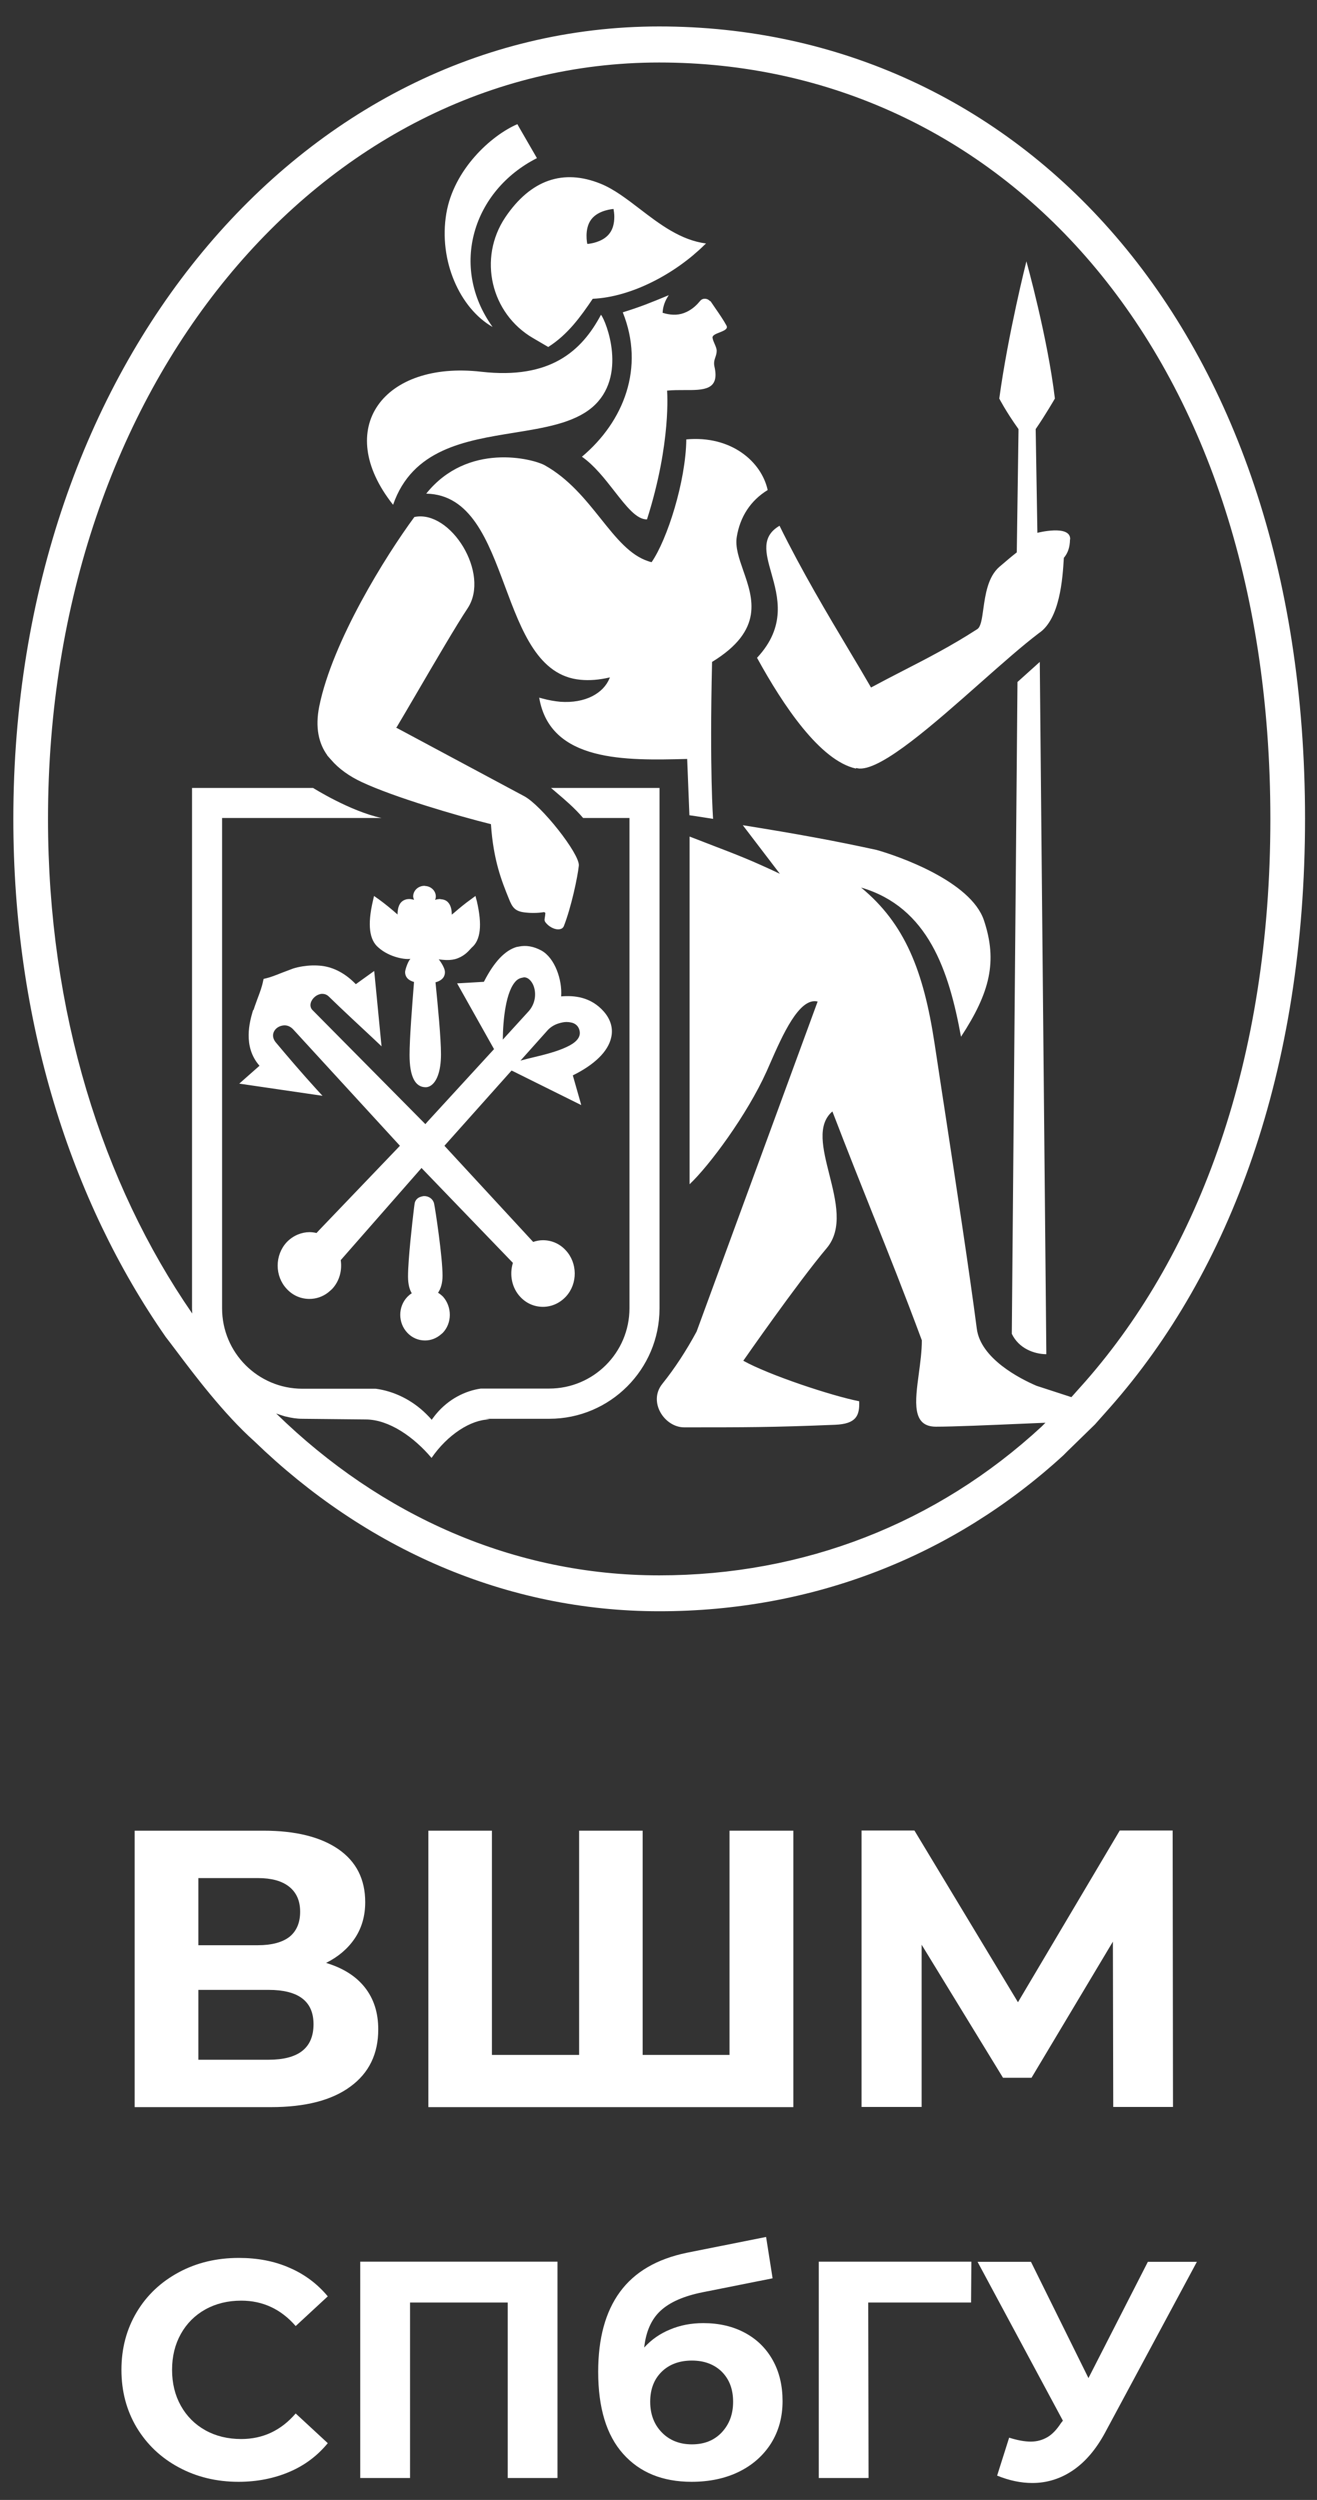 <?xml version="1.0" encoding="UTF-8"?> <svg xmlns="http://www.w3.org/2000/svg" width="49" height="93" viewBox="0 0 49 93" fill="none"><rect x="0" y="0" width="49" height="93" fill="#333333" stroke="none"/><g clip-path="url(#clip0_327_1417)"><path d="M13.575 73.935C13.908 74.357 14.073 74.874 14.073 75.494C14.073 76.407 13.729 77.116 13.039 77.621C12.349 78.132 11.359 78.387 10.081 78.387H5.01V68.103H9.8C10.995 68.103 11.927 68.334 12.592 68.793C13.256 69.253 13.588 69.911 13.588 70.761C13.588 71.272 13.46 71.719 13.205 72.102C12.949 72.485 12.592 72.792 12.132 73.022C12.764 73.213 13.243 73.514 13.575 73.935ZM7.38 72.364H9.596C10.113 72.364 10.509 72.255 10.771 72.051C11.033 71.84 11.167 71.527 11.167 71.118C11.167 70.716 11.033 70.409 10.765 70.192C10.497 69.975 10.107 69.866 9.596 69.866H7.38V72.364ZM11.665 75.302C11.665 74.453 11.11 74.025 9.992 74.025H7.38V76.624H9.992C11.11 76.624 11.665 76.184 11.665 75.302Z" fill="white"></path><path d="M29.518 68.103V78.387H15.938V68.103H18.302V76.445H21.547V68.103H23.91V76.445H27.142V68.103H29.518Z" fill="white"></path><path d="M41.419 78.387L41.406 72.23L38.378 77.295H37.318L34.29 72.345V78.381H32.055V68.097H34.022L37.874 74.485L41.661 68.097H43.629L43.642 78.381H41.419V78.387Z" fill="white"></path><path d="M6.651 91.788C5.987 91.431 5.469 90.939 5.086 90.306C4.709 89.674 4.518 88.959 4.518 88.16C4.518 87.362 4.709 86.646 5.086 86.014C5.463 85.382 5.987 84.89 6.651 84.532C7.315 84.174 8.063 83.996 8.887 83.996C9.583 83.996 10.215 84.117 10.777 84.366C11.339 84.609 11.812 84.966 12.195 85.426L11.001 86.531C10.458 85.905 9.781 85.586 8.976 85.586C8.478 85.586 8.031 85.695 7.641 85.912C7.251 86.129 6.945 86.436 6.728 86.825C6.51 87.215 6.402 87.662 6.402 88.16C6.402 88.658 6.51 89.106 6.728 89.495C6.945 89.885 7.251 90.191 7.641 90.409C8.031 90.626 8.478 90.734 8.976 90.734C9.781 90.734 10.458 90.415 11.001 89.783L12.195 90.888C11.812 91.354 11.339 91.712 10.771 91.954C10.202 92.197 9.57 92.325 8.874 92.325C8.056 92.325 7.315 92.146 6.651 91.788Z" fill="white"></path><path d="M20.742 84.136V92.184H18.89V85.656H15.256V92.184H13.403V84.136H20.742Z" fill="white"></path><path d="M27.724 86.787C28.171 87.029 28.509 87.368 28.752 87.802C28.995 88.237 29.116 88.748 29.116 89.323C29.116 89.91 28.975 90.434 28.688 90.894C28.401 91.347 27.998 91.705 27.487 91.954C26.976 92.203 26.389 92.325 25.731 92.325C24.651 92.325 23.802 91.98 23.182 91.283C22.562 90.587 22.256 89.572 22.256 88.23C22.256 86.991 22.524 86.001 23.067 85.26C23.61 84.519 24.44 84.034 25.558 83.804L28.503 83.216L28.745 84.755L26.146 85.273C25.443 85.413 24.919 85.643 24.575 85.963C24.23 86.282 24.032 86.742 23.968 87.33C24.236 87.036 24.555 86.812 24.932 86.659C25.309 86.499 25.718 86.422 26.165 86.422C26.759 86.422 27.276 86.544 27.724 86.787ZM26.855 90.485C27.136 90.185 27.276 89.808 27.276 89.348C27.276 88.882 27.136 88.511 26.855 88.23C26.574 87.956 26.203 87.815 25.743 87.815C25.277 87.815 24.9 87.956 24.619 88.23C24.338 88.505 24.191 88.875 24.191 89.348C24.191 89.814 24.338 90.198 24.626 90.491C24.913 90.785 25.29 90.932 25.743 90.932C26.203 90.932 26.574 90.785 26.855 90.485Z" fill="white"></path><path d="M36.129 85.656H32.303L32.315 92.184H30.463V84.136H36.141L36.129 85.656Z" fill="white"></path><path d="M44.534 84.136L41.111 90.504C40.778 91.118 40.382 91.584 39.922 91.897C39.463 92.21 38.958 92.369 38.409 92.369C37.987 92.369 37.553 92.28 37.099 92.095L37.546 90.683C37.866 90.785 38.134 90.83 38.351 90.83C38.581 90.83 38.785 90.772 38.971 90.664C39.156 90.555 39.322 90.376 39.475 90.14L39.546 90.051L36.371 84.142H38.358L40.497 88.467L42.707 84.142H44.534V84.136Z" fill="white"></path><path fill-rule="evenodd" clip-rule="evenodd" d="M0.496 30.462C0.496 13.523 11.252 0.984 24.526 0.984C37.792 0.984 48.555 11.996 48.555 30.449C48.555 39.839 45.77 47.299 41.293 52.365L40.737 52.991L39.715 53.987L39.562 54.14C35.448 57.909 30.223 59.94 24.532 59.94C18.822 59.94 13.59 57.609 9.47 53.623C8.321 52.599 7.189 51.092 6.532 50.217C6.385 50.023 6.262 49.859 6.168 49.739C2.63 44.661 0.496 37.999 0.496 30.462ZM24.525 2.325C11.968 2.325 1.786 14.296 1.786 30.462C1.786 37.654 3.805 44.016 7.152 48.864C7.152 48.836 7.15 48.808 7.149 48.78C7.147 48.749 7.145 48.718 7.145 48.685V48.679V29.312H11.648C11.648 29.312 13.028 30.181 14.197 30.43H8.263V48.673C8.263 50.321 9.598 51.662 11.252 51.662H13.98C14.65 51.751 15.321 52.071 15.858 52.601L15.859 52.602C15.929 52.672 15.999 52.742 16.062 52.818C16.068 52.812 16.073 52.804 16.078 52.796C16.083 52.788 16.088 52.78 16.094 52.773C16.11 52.752 16.126 52.731 16.141 52.711C16.168 52.675 16.193 52.64 16.222 52.607C16.701 52.032 17.32 51.739 17.889 51.656H20.431C22.079 51.656 23.42 50.321 23.42 48.666V30.43H21.696C21.378 30.057 21.013 29.748 20.72 29.499L20.72 29.499C20.641 29.433 20.567 29.37 20.501 29.312H24.538V48.673C24.538 50.94 22.699 52.78 20.437 52.78H18.061C18.119 52.786 18.17 52.793 18.221 52.805C17.518 52.805 16.643 53.38 16.056 54.236C15.398 53.457 14.472 52.805 13.603 52.805L11.246 52.78C11.041 52.78 10.837 52.748 10.639 52.697L10.646 52.703C10.633 52.697 10.614 52.69 10.601 52.69C10.492 52.658 10.384 52.62 10.275 52.582C14.171 56.389 19.128 58.605 24.525 58.605C29.91 58.605 34.854 56.67 38.75 53.074L38.897 52.927C38.632 52.938 38.332 52.95 38.017 52.964C36.854 53.014 35.48 53.074 34.822 53.074C33.921 53.074 34.045 52.144 34.186 51.094L34.186 51.094C34.241 50.685 34.298 50.258 34.298 49.861C33.628 48.059 33.093 46.719 32.511 45.261L32.51 45.261C32.055 44.12 31.57 42.908 30.97 41.346C30.39 41.842 30.615 42.736 30.854 43.685C31.102 44.669 31.364 45.712 30.759 46.431C29.661 47.734 27.655 50.621 27.655 50.621C28.607 51.151 30.932 51.924 31.967 52.128C31.986 52.665 31.858 52.971 31.066 53.003C28.747 53.099 27.694 53.099 25.458 53.099C24.723 53.099 24.104 52.154 24.64 51.483C25.107 50.902 25.535 50.244 25.918 49.535L30.421 37.258C29.737 37.09 29.11 38.518 28.656 39.552L28.656 39.552C28.61 39.657 28.566 39.757 28.524 39.852C27.796 41.474 26.384 43.371 25.656 44.055V31.12C25.989 31.25 26.274 31.36 26.531 31.458C27.42 31.799 27.97 32.01 29.016 32.506L27.636 30.698C29.667 31.024 31.066 31.28 32.612 31.618C33.391 31.835 36.125 32.774 36.61 34.243C37.115 35.757 36.84 36.913 35.755 38.568C35.307 36.121 34.541 33.752 32.037 33.017C33.672 34.365 34.362 36.121 34.771 38.817C34.876 39.51 34.987 40.241 35.101 40.987L35.102 40.988C35.569 44.049 36.075 47.367 36.342 49.426C36.483 50.538 37.939 51.285 38.565 51.553L39.862 51.975L40.392 51.381C44.627 46.546 47.265 39.43 47.265 30.468C47.265 12.839 37.083 2.325 24.525 2.325ZM26.435 11.204C26.49 11.285 26.547 11.367 26.603 11.449L26.603 11.45C26.765 11.684 26.925 11.917 27.029 12.111C27.097 12.239 26.933 12.304 26.772 12.367C26.629 12.423 26.488 12.478 26.512 12.577C26.526 12.652 26.558 12.726 26.59 12.798C26.628 12.887 26.665 12.972 26.665 13.05C26.665 13.14 26.641 13.213 26.617 13.286C26.582 13.387 26.549 13.488 26.582 13.638C26.784 14.516 26.179 14.514 25.463 14.511C25.252 14.511 25.032 14.51 24.819 14.532C24.819 14.532 24.985 16.454 24.072 19.322C23.688 19.333 23.302 18.838 22.861 18.273L22.861 18.273C22.503 17.814 22.109 17.309 21.651 16.991C23.216 15.675 23.995 13.676 23.171 11.619C23.81 11.421 24.212 11.261 24.883 10.98C24.858 11.012 24.826 11.07 24.794 11.127C24.723 11.261 24.66 11.44 24.653 11.638C24.685 11.645 24.717 11.651 24.749 11.664C25.017 11.728 25.279 11.734 25.554 11.6C25.777 11.491 25.931 11.338 26.046 11.198C26.141 11.076 26.327 11.089 26.422 11.21C26.422 11.198 26.429 11.198 26.435 11.204ZM22.347 6.835C22.84 7.034 23.314 7.397 23.806 7.774C24.544 8.339 25.323 8.935 26.269 9.058C26.26 9.067 26.25 9.075 26.241 9.083L26.241 9.083C26.231 9.091 26.221 9.099 26.212 9.109C25.132 10.176 23.503 11.051 22.053 11.115C21.6 11.785 21.127 12.443 20.405 12.903L20.399 12.909L19.831 12.577C18.266 11.664 17.774 9.614 18.802 8.081C19.748 6.682 20.961 6.273 22.347 6.835ZM16.605 7.946C16.88 6.305 18.272 5.04 19.249 4.619L19.32 4.746L19.977 5.883C17.595 7.09 16.72 9.914 18.317 12.149L18.323 12.162C17.11 11.466 16.311 9.697 16.605 7.946ZM17.902 13.829C20.476 14.123 21.645 13.056 22.36 11.709C22.552 11.945 23.369 14.021 22.028 15.158C21.337 15.741 20.257 15.915 19.124 16.098C17.302 16.392 15.341 16.709 14.625 18.779C12.37 15.931 14.28 13.414 17.902 13.829ZM13.871 33.528L13.916 33.33L14.024 33.407L14.088 33.451C14.344 33.637 14.574 33.828 14.791 34.02C14.791 33.988 14.791 33.943 14.797 33.898C14.81 33.784 14.842 33.649 14.931 33.56C15.008 33.483 15.11 33.445 15.225 33.445H15.251C15.302 33.451 15.353 33.458 15.404 33.477C15.401 33.471 15.399 33.464 15.398 33.458C15.396 33.452 15.395 33.445 15.391 33.439C15.389 33.427 15.386 33.416 15.383 33.406C15.377 33.387 15.372 33.37 15.372 33.349C15.372 33.132 15.557 32.953 15.794 32.953C15.8 32.953 15.805 32.955 15.81 32.956C15.815 32.958 15.819 32.96 15.826 32.96C16.043 32.972 16.215 33.145 16.215 33.349C16.215 33.394 16.203 33.439 16.19 33.477L16.19 33.477C16.228 33.464 16.266 33.451 16.311 33.451C16.33 33.445 16.349 33.445 16.369 33.445C16.371 33.445 16.374 33.446 16.377 33.447C16.381 33.449 16.387 33.451 16.394 33.451C16.503 33.458 16.599 33.49 16.669 33.566C16.79 33.694 16.809 33.892 16.809 34.026L16.924 33.931C17.11 33.771 17.301 33.611 17.518 33.458L17.691 33.33L17.704 33.388L17.742 33.528C17.946 34.41 17.883 34.972 17.55 35.253C17.539 35.263 17.525 35.279 17.506 35.3C17.418 35.398 17.242 35.596 16.931 35.681C16.803 35.713 16.656 35.725 16.477 35.706C16.46 35.704 16.444 35.703 16.427 35.701C16.395 35.698 16.362 35.696 16.324 35.687C16.324 35.687 16.554 35.974 16.554 36.166C16.554 36.307 16.484 36.466 16.203 36.543C16.292 37.431 16.407 38.625 16.407 39.219C16.407 39.884 16.235 40.254 16.024 40.388C15.966 40.426 15.902 40.446 15.838 40.446C15.443 40.446 15.238 40.043 15.238 39.245C15.238 38.632 15.334 37.418 15.404 36.53C15.136 36.453 15.072 36.3 15.072 36.16C15.072 36.096 15.161 35.789 15.27 35.668C15.117 35.706 14.504 35.63 14.076 35.246C13.743 34.965 13.667 34.41 13.871 33.528ZM16.471 49.586C16.465 49.592 16.456 49.599 16.448 49.605C16.441 49.612 16.433 49.618 16.426 49.624C16.254 49.778 16.043 49.867 15.813 49.867C15.564 49.867 15.328 49.765 15.155 49.58C14.804 49.209 14.804 48.615 15.155 48.245C15.206 48.194 15.257 48.149 15.321 48.111C15.238 47.976 15.181 47.778 15.181 47.485C15.181 46.84 15.347 45.409 15.404 44.936L15.423 44.795C15.436 44.661 15.525 44.559 15.653 44.521C15.692 44.508 15.723 44.502 15.768 44.495C15.954 44.489 16.113 44.604 16.151 44.776C16.196 44.981 16.465 46.756 16.465 47.459C16.465 47.746 16.394 47.951 16.298 48.091C16.362 48.13 16.426 48.181 16.484 48.238C16.822 48.622 16.822 49.222 16.471 49.586ZM22.469 37.635C22.724 37.929 22.82 38.267 22.737 38.606C22.622 39.117 22.117 39.609 21.312 40.005L21.594 40.995L21.625 41.11L19.077 39.845L19.032 39.826L16.535 42.624L19.837 46.201C19.952 46.162 20.073 46.137 20.201 46.137C20.52 46.137 20.821 46.265 21.044 46.507C21.491 46.98 21.498 47.753 21.057 48.232C21.055 48.234 21.053 48.237 21.052 48.239C21.05 48.242 21.048 48.245 21.044 48.245C20.821 48.481 20.52 48.615 20.201 48.615C19.882 48.615 19.581 48.487 19.358 48.245C19.039 47.906 18.949 47.414 19.083 46.98L15.717 43.486L15.685 43.448L12.677 46.878C12.734 47.255 12.632 47.657 12.357 47.951C12.323 47.985 12.289 48.013 12.255 48.042C12.238 48.056 12.221 48.07 12.204 48.085C12.006 48.238 11.763 48.321 11.514 48.321C11.195 48.321 10.895 48.194 10.671 47.951C10.217 47.472 10.217 46.693 10.671 46.207C10.786 46.086 10.927 45.99 11.08 45.926C11.22 45.869 11.367 45.837 11.514 45.837C11.604 45.837 11.693 45.849 11.776 45.869L11.859 45.779L14.88 42.624L10.92 38.306C10.805 38.178 10.671 38.133 10.55 38.146C10.467 38.153 10.384 38.184 10.32 38.229C10.16 38.344 10.083 38.561 10.262 38.779C10.754 39.366 11.214 39.903 11.77 40.516L11.923 40.682L12 40.765L8.902 40.312L9.655 39.647C9.021 38.925 9.295 37.992 9.407 37.609L9.413 37.59L9.438 37.559C9.464 37.473 9.495 37.388 9.526 37.303L9.526 37.303L9.526 37.303C9.542 37.26 9.558 37.218 9.572 37.175L9.601 37.098C9.675 36.9 9.75 36.701 9.79 36.492L9.809 36.415L9.892 36.396C10.065 36.356 10.258 36.279 10.449 36.203L10.449 36.203L10.511 36.179C10.646 36.128 10.78 36.077 10.901 36.032C11.016 35.994 11.137 35.968 11.259 35.949C11.495 35.911 11.731 35.904 11.968 35.93C12.428 35.987 12.856 36.217 13.239 36.613L13.335 36.543L13.922 36.121L13.929 36.185L14.178 38.747L14.197 38.925L13.941 38.683L13.855 38.602C13.567 38.334 12.636 37.468 12.242 37.08C12.159 36.996 12.07 36.971 11.98 36.971C11.885 36.977 11.795 37.016 11.725 37.073C11.572 37.194 11.482 37.412 11.616 37.565L15.826 41.819L15.909 41.723L18.381 39.028L17.007 36.581L17.135 36.575L18.004 36.524C18.006 36.519 18.008 36.515 18.009 36.512C18.011 36.506 18.013 36.502 18.017 36.498C18.393 35.77 18.79 35.355 19.224 35.227C19.237 35.224 19.249 35.222 19.262 35.221C19.267 35.22 19.273 35.219 19.278 35.219C19.285 35.218 19.293 35.216 19.3 35.214C19.569 35.157 19.85 35.202 20.144 35.361C20.642 35.636 20.923 36.447 20.878 37.067C21.351 37.028 21.977 37.073 22.469 37.635ZM21.536 32.2C21.491 32.634 21.249 33.764 20.98 34.448C20.948 34.525 20.891 34.556 20.821 34.569C20.674 34.595 20.476 34.505 20.354 34.378C20.246 34.27 20.253 34.234 20.27 34.134C20.277 34.092 20.287 34.038 20.291 33.962L20.29 33.962L20.29 33.962C20.284 33.956 20.278 33.95 20.265 33.943C20.262 33.94 20.259 33.938 20.256 33.937C20.254 33.936 20.252 33.935 20.25 33.934C20.248 33.933 20.247 33.932 20.246 33.931C20.112 33.95 20.009 33.962 19.856 33.962C19.786 33.962 19.703 33.962 19.594 33.95C19.16 33.918 19.064 33.764 18.93 33.426C18.668 32.781 18.355 32.002 18.266 30.66C17.007 30.347 14.663 29.657 13.462 29.095C13.009 28.884 12.606 28.603 12.313 28.258C12.297 28.239 12.281 28.222 12.265 28.204C12.249 28.187 12.233 28.169 12.217 28.15C12.21 28.14 12.203 28.132 12.195 28.124L12.194 28.124C12.187 28.116 12.178 28.108 12.172 28.099H12.178C11.859 27.658 11.719 27.064 11.878 26.278C12.37 23.851 14.357 20.67 15.417 19.233C16.765 18.952 18.253 21.341 17.397 22.631C16.997 23.229 16.17 24.644 15.506 25.781L15.506 25.781L15.506 25.781C15.205 26.295 14.938 26.753 14.759 27.051L14.733 27.064L19.492 29.613C20.137 29.945 21.574 31.771 21.536 32.2ZM26.493 24.624C26.397 28.699 26.531 30.462 26.531 30.462C25.982 30.373 25.65 30.328 25.65 30.328L25.567 28.233L25.54 28.234C23.302 28.291 20.468 28.364 20.061 25.953C20.082 25.96 20.104 25.965 20.127 25.97L20.127 25.97C20.144 25.975 20.162 25.979 20.182 25.985C20.412 26.048 20.636 26.087 20.84 26.106C21.779 26.176 22.456 25.787 22.679 25.231L22.679 25.231C22.686 25.218 22.692 25.205 22.692 25.199C22.283 25.295 21.919 25.32 21.6 25.288C20.031 25.146 19.409 23.476 18.788 21.812C18.151 20.101 17.515 18.397 15.858 18.364C17.403 16.435 19.824 17.068 20.259 17.304C21.159 17.804 21.784 18.586 22.354 19.299C22.927 20.016 23.444 20.663 24.129 20.881L24.129 20.881L24.129 20.881C24.168 20.894 24.206 20.907 24.244 20.913C24.826 20.07 25.515 17.911 25.535 16.346C27.208 16.193 28.332 17.176 28.562 18.23C27.924 18.62 27.534 19.227 27.413 19.968C27.348 20.351 27.497 20.776 27.655 21.229C28.016 22.262 28.428 23.443 26.493 24.624ZM37.645 49.618L37.856 25.371L38.686 24.624V24.662L38.929 50.276V50.378C38.476 50.372 37.907 50.167 37.645 49.618ZM39.81 20.076C39.804 20.37 39.727 20.581 39.581 20.753C39.536 21.532 39.434 23.034 38.648 23.557C38.042 24.016 37.277 24.693 36.475 25.402L36.475 25.402C34.743 26.935 32.837 28.621 31.986 28.591C31.956 28.591 31.926 28.585 31.896 28.579C31.882 28.576 31.867 28.573 31.852 28.571L31.845 28.591C30.51 28.297 29.137 26.24 28.166 24.471C29.257 23.303 28.949 22.209 28.696 21.312C28.486 20.571 28.315 19.963 29.003 19.559C29.837 21.254 30.806 22.878 31.604 24.215C31.901 24.712 32.174 25.169 32.407 25.576C32.808 25.359 33.203 25.156 33.599 24.952C34.496 24.491 35.395 24.029 36.361 23.404C36.493 23.319 36.534 23.025 36.584 22.664C36.658 22.134 36.752 21.458 37.185 21.085L37.228 21.049L37.228 21.049C37.401 20.901 37.618 20.714 37.83 20.549L37.894 16.058V15.963C37.415 15.292 37.179 14.826 37.179 14.826C37.505 12.424 38.188 9.722 38.188 9.722C38.188 9.722 38.974 12.533 39.248 14.826C39.248 14.826 38.891 15.445 38.533 15.963L38.597 19.821C38.597 19.821 39.817 19.508 39.817 20.051C39.817 20.054 39.815 20.059 39.814 20.063C39.812 20.068 39.81 20.073 39.81 20.076ZM21.945 9.064C22.118 9.039 22.482 8.949 22.68 8.681C22.782 8.547 22.827 8.387 22.846 8.24C22.859 8.119 22.859 7.997 22.846 7.914C22.846 7.902 22.846 7.889 22.84 7.87C22.833 7.812 22.827 7.774 22.827 7.774C22.827 7.774 22.265 7.806 21.997 8.164C21.728 8.521 21.85 9.071 21.85 9.071C21.85 9.071 21.888 9.077 21.945 9.064ZM20.381 38.319L19.365 39.456C19.506 39.417 19.672 39.373 19.844 39.334C20.247 39.239 20.726 39.117 21.077 38.951C21.409 38.798 21.626 38.6 21.562 38.338C21.518 38.14 21.371 38.063 21.25 38.038C21.192 38.025 21.135 38.019 21.077 38.019C20.975 38.019 20.873 38.044 20.77 38.076C20.63 38.121 20.489 38.204 20.381 38.319ZM19.518 36.358C19.633 36.364 19.748 36.46 19.825 36.613C19.953 36.875 19.953 37.284 19.684 37.603L18.816 38.555L18.707 38.676C18.713 37.955 18.816 36.843 19.218 36.473C19.282 36.415 19.358 36.383 19.435 36.37C19.444 36.37 19.453 36.368 19.463 36.365C19.474 36.361 19.485 36.358 19.499 36.358H19.518Z" fill="white"></path></g><defs><clipPath id="clip0_327_1417"><rect width="49" height="93" fill="white"></rect></clipPath></defs></svg> 